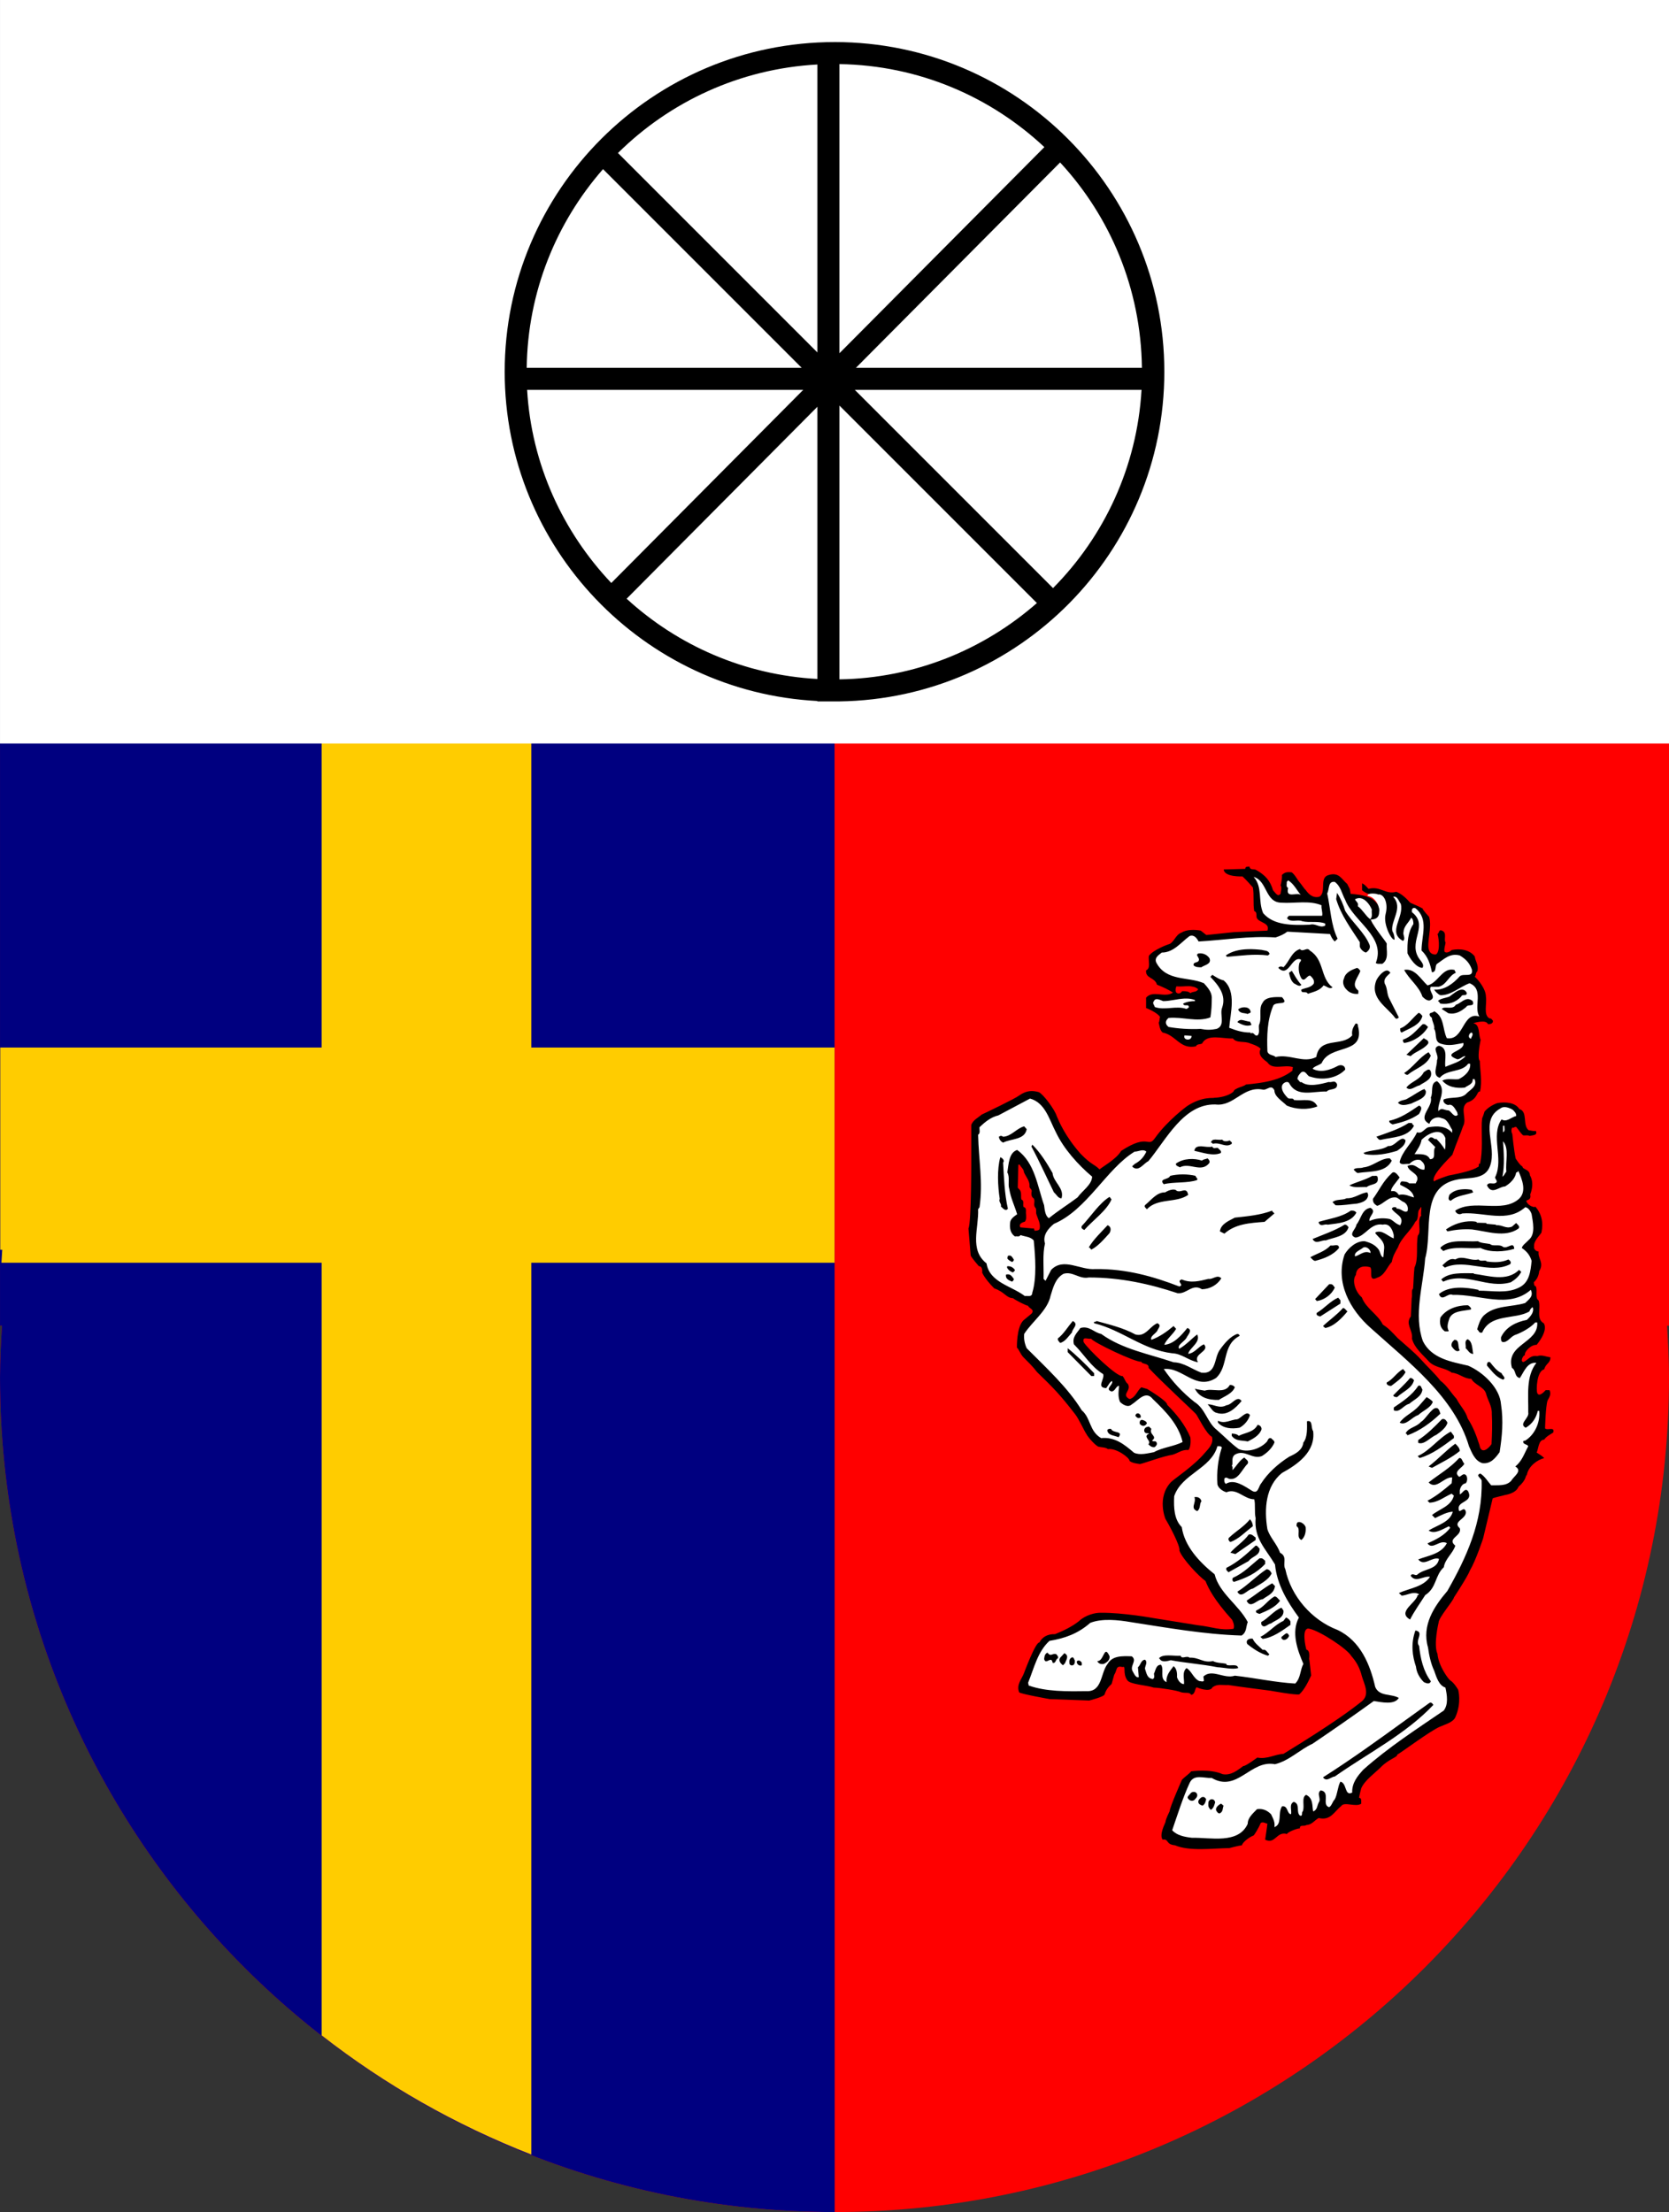<?xml version="1.0" encoding="UTF-8" standalone="no"?>
<!-- Created with Inkscape (http://www.inkscape.org/) -->

<svg
   xmlns:dc="http://purl.org/dc/elements/1.1/"
   xmlns:cc="http://creativecommons.org/ns#"
   xmlns:rdf="http://www.w3.org/1999/02/22-rdf-syntax-ns#"
   xmlns:svg="http://www.w3.org/2000/svg"
   xmlns="http://www.w3.org/2000/svg"
   version="1.1"
   width="132.594"
   height="175.719"
   id="svg2">
  <rect width="100%" height="100%" fill="#333333" stroke="none"/>
  <defs
     id="defs4" />
  <g
     transform="translate(-444.531,-98.875)"
     id="layer1">
    <g
       transform="translate(-258.685,-265.556)"
       id="g4786">
      <path
         d="m 703.217,364.431 0,105.312 0.156,0 c -0.084,1.367 -0.156,2.737 -0.156,4.125 0,36.613 29.699,66.281 66.312,66.281 36.613,0 66.281,-29.668 66.281,-66.281 0,-1.388 -0.072,-2.758 -0.156,-4.125 l 0.156,0 0,-105.312 -132.594,0 z"
         id="path4713"
         style="fill:#ff0000;fill-opacity:1;fill-rule:nonzero;stroke:none" />
      <path
         d="m 703.217,364.431 0,105.312 0.156,0 c -0.084,1.367 -0.156,2.737 -0.156,4.125 0,36.613 29.699,66.281 66.312,66.281 0,-61.166 -0.016,-108.468 -0.016,-175.719 z"
         id="path4715"
         style="fill:#000080;fill-opacity:1;fill-rule:nonzero;stroke:none" />
      <path
         d="m 728.767,394.114 0,53.531 -25.531,0 0,16.062 0.156,0 c -0.021,0.342 -0.044,0.689 -0.062,1.031 l 25.438,0 0,61.375 c 5.023,3.922 10.624,7.112 16.656,9.469 l 0,-70.844 24.094,0 c -7.4e-4,-5.398 7.6e-4,-11.652 0,-17.094 l -24.094,0 0,-53.531 -16.656,0 z"
         id="path4717"
         style="fill:#ffcc00;fill-opacity:1;fill-rule:nonzero;stroke:none" />
      <rect
         width="132.594"
         height="59.062"
         x="703.217"
         y="364.431"
         id="rect4719"
         style="fill:#ffffff;fill-opacity:1;fill-rule:nonzero;stroke:none" />
      <g
         transform="matrix(0.75,0,0,0.75,400.145,118.927)"
         id="g4721">
        <path
           d="m 536.448,419.122 c 0.059,0.426 0.504,0.217 0.712,0.363 0.92,0.521 1.484,1.108 1.781,2.15 0.356,0.39 0.504,0.7 0.801,0.372 0,-0.214 0.178,-0.619 0,-0.893 0,0 0.178,-0.59 0.148,-1.108 0.297,-0.277 0.534,-0.334 1.039,-0.271 0.356,0.301 0.445,0.53 0.712,0.911 0.356,0.402 0.653,0.902 0.742,0.932 0.326,0.462 0.772,0.92 1.484,0.735 0.772,-0.521 -0.089,-2.063 1.009,-2.308 1.068,-0.31 1.335,0.467 1.929,0.959 0.208,0.491 0.267,0.333 0.356,1.042 0.564,0.062 1.335,0.116 1.899,0.363 0.534,0.152 0.979,0.712 1.276,1.17 0.059,0.646 -0.089,1.018 -0.475,1.48 -0.119,0.03 -0.326,-0.071 -0.415,0.083 0.356,0.244 0.445,0.986 1.039,1.015 0.059,-1.289 1.009,-3.165 -0.594,-4.058 -0.594,0.095 -1.068,-0.059 -1.514,-0.426 l 0,-0.735 c 0.326,0.152 0.445,0.339 0.683,0.587 1.246,-0.339 1.81,0.643 2.938,0.307 0.564,0.214 1.068,0.7 1.484,1.161 0.623,0.28 0.89,0.378 1.335,0.625 -0.148,0 0.653,0.864 0.653,0.864 0.356,1.09 -0.297,2.808 0,3.537 0.148,0.42 0.505,0.476 0.742,0.447 0.534,-0.402 0.208,-2.15 0.148,-2.15 0.208,-0.125 0.119,-0.527 0.475,-0.372 0.594,0.244 0.148,0.896 0.386,1.265 -0.03,0.307 -0.178,0.581 -0.119,0.95 0.178,0.244 0.623,-0.003 0.772,-0.158 0.89,-0.185 1.899,-0.03 2.434,0.679 0.089,0.581 0.415,0.858 0.297,1.533 -0.267,0.301 -0.119,0.432 -0.297,0.616 0.297,0.244 1.187,1.262 1.187,2.126 0.119,0.774 -0.297,1.935 0.386,2.293 0.148,-0.03 0.178,0.03 0.356,0.238 0.03,0.328 -0.326,0.387 -0.534,0.357 -0.208,-0.536 -1.543,-0.089 -1.543,-0.089 0.742,0.149 0.505,1.161 0.772,1.757 -0.119,0.566 -0.356,1.995 -0.089,2.233 0.03,1.012 0.267,2.144 0.03,3.246 -0.356,-0.089 -0.208,0.804 -1.365,1.161 -0.831,0.596 0.03,1.727 -0.445,2.531 -0.178,0.566 -0.683,1.727 -1.128,3.007 -0.475,0.506 -2.344,2.293 -1.929,2.829 0.119,-0.179 1.514,-0.625 1.514,-0.625 1.395,-0.268 2.612,-0.566 3.086,-0.893 0.267,-0.03 0,-0.447 0.267,-0.357 0.297,-1.37 0.148,-2.888 0.178,-4.318 0.089,-0.923 -0.059,-0.059 0.297,-1.221 0.564,-0.655 1.365,-0.893 1.365,-0.893 0.861,-0.149 1.899,-0.059 2.315,0.625 0.95,0.298 0.297,1.727 1.009,2.263 0.267,0 0.445,0.119 0.742,0.059 0.237,0.506 -0.386,0.447 -0.653,0.536 -0.178,-0.119 -0.475,-0.03 -0.683,-0.059 -0.267,-0.208 -0.475,-0.596 -0.742,-0.893 -0.178,-0.059 -0.237,0.149 -0.415,0.059 -0.119,0.179 -0.119,0.476 0,0.685 0,0 0.178,1.787 0.356,2.591 0,0 0.475,0.774 0.712,0.834 0.03,0.387 0.772,0.268 0.801,0.953 0,0.03 0.534,0.715 0.03,2.025 0.089,0.447 -0.089,0.536 -0.415,0.655 0.03,0.298 0.445,0.655 0.89,0.685 l 0.059,-0.059 c 0.653,0.744 0.89,1.667 0.653,2.769 -0.237,0.357 -0.861,0.923 -0.772,1.489 -0.059,0 0,0.476 0.475,0.506 -0.119,0.715 0.623,1.191 0.059,2.084 0,0 -0.03,0.715 -0.564,1.161 0,0.179 0.03,0.417 0.208,0.447 0.208,0.447 -0.119,1.251 0.297,1.489 0.267,0.834 -0.297,1.935 0.534,2.412 0,0 0.594,0.625 -0.742,2.293 -0.623,-0.03 -1.335,0.744 -1.246,1.102 -0.148,-0.059 -0.564,0.685 -0.148,0.715 0.475,-0.208 0.712,-0.744 1.454,-0.625 0.505,-0.179 0.95,0.089 1.395,0.119 0.03,0.625 -0.504,0.655 -0.653,1.28 -0.801,0.179 -0.861,2.174 -0.742,2.501 0.208,0.536 0.89,-0.298 0.89,-0.298 l 0.415,0 c 0.148,0.357 0.089,0.596 -0.208,1.102 -0.208,0.566 -0.267,2.948 -0.267,2.948 0.237,0.268 1.068,-0.238 0.861,0.447 -0.326,0.208 -0.742,0.417 -0.95,0.744 -0.623,0.03 -0.594,0.953 -0.801,1.37 0.326,0.208 0.623,0.387 0.801,0.596 -0.712,0.149 -1.692,0.864 -1.84,1.787 -0.178,0.059 0,0.476 -0.89,1.251 -0.267,0.715 -1.424,0.864 -1.424,0.864 0.059,0 -1.157,0.268 -1.306,0.357 0,0 -0.772,3.216 -1.009,4.228 0,0 -0.772,2.352 -1.395,3.394 -0.208,0.596 -1.692,2.858 -1.692,2.858 -0.059,0.357 -1.632,2.144 -1.632,2.68 0,0 -0.564,2.323 -0.119,3.305 0.119,1.37 1.246,2.769 1.335,2.799 0.445,0.268 0.861,1.012 0.861,1.012 0,0 0.386,1.37 -0.297,2.888 -0.237,0.566 -1.098,0.774 -1.692,1.042 -1.009,0.447 -3.917,2.62 -4.481,2.948 0.089,0.238 -0.89,0.447 -1.751,1.34 -0.623,0.625 -1.662,1.34 -2.048,2.203 0,0 -0.208,0.774 -0.237,1.012 0.326,0.03 0.208,0.417 0.237,0.625 -0.594,0.417 -1.81,-0.268 -2.137,0.268 -0.683,0.506 -1.098,1.578 -2.374,1.251 -0.475,0.268 -0.712,0.715 -1.306,0.744 -0.208,0.179 -0.712,-0.089 -0.683,0.357 -0.267,-0.03 -1.365,0.417 -1.365,0.596 -1.128,-0.328 -1.217,1.131 -2.315,0.596 0,0 0.208,-1.37 0.237,-1.697 -0.237,-0.03 -0.475,-0.238 -0.712,-0.059 -0.208,0.536 -0.712,1.31 -0.742,1.31 -0.534,0.208 -1.187,0.744 -1.246,1.042 -0.326,0.03 -1.335,0.298 -1.335,0.298 -1.87,0.03 -4.214,0.357 -5.757,-0.298 -1.009,-0.089 -0.623,-0.715 -1.306,-0.596 -0.386,-0.536 0.267,-1.727 0.297,-1.846 0.059,-0.417 0.356,-0.953 0.445,-1.161 0.03,-0.476 1.306,-3.335 1.306,-3.335 0.267,-0.298 0.742,-0.596 0.979,-0.893 0,0 1.988,-0.298 3.324,0.298 0.92,0.179 1.662,-0.476 2.196,-0.864 0.208,0.059 1.484,-0.893 1.484,-0.893 1.039,0.208 1.87,-0.357 2.76,-0.387 5.49,-3.365 7.33,-4.794 8.31,-5.568 0.89,-0.744 0.237,-1.846 0,-2.68 -0.326,-1.34 -1.009,-1.965 -1.128,-2.144 -0.445,-0.744 -3.235,-2.591 -4.392,-2.858 -0.742,-0.238 -0.623,1.191 -0.356,2.203 0.445,0.089 0.297,0.953 0.297,0.953 0.03,0.089 0.208,1.787 0.208,1.787 -0.267,0.596 -0.712,1.519 -1.246,1.995 -0.326,0.119 -3.086,-0.387 -3.086,-0.387 0,0 -3.532,-0.447 -4.422,-0.596 -0.742,0.03 -1.157,-0.149 -1.692,0.238 -0.267,0.596 -1.632,0.03 -1.662,0 -0.237,0.089 -0.119,0.715 -0.594,0.804 -0.178,-0.328 -0.534,-0.149 -1.039,-0.268 -0.445,-0.208 -2.226,-0.476 -2.938,-0.506 -0.801,-0.268 -2.493,-0.328 -2.79,-0.774 -0.534,-0.744 -0.089,-1.578 -0.504,-1.399 -0.772,-0.179 -0.534,0.298 -0.89,0.834 l -0.267,0.953 c -0.356,0.328 -0.594,0.625 -0.742,1.102 -0.059,0.268 -1.632,0.655 -1.632,0.655 l -4.184,-0.149 c 0,0 -3.027,-0.536 -3.235,-0.715 -0.326,-0.804 0.267,-1.399 0.504,-2.025 0,0 1.246,-3.365 1.632,-3.246 0.297,-0.596 0.89,-0.923 1.662,-0.893 0.89,-0.357 1.81,-0.804 2.523,-1.37 0.683,-0.655 1.751,-0.923 2.344,-0.893 2.315,-0.03 5.579,0.566 5.579,0.566 l 4.63,0.744 c 1.632,0.179 2.404,0.596 3.828,0.387 0.178,-0.357 -0.148,-0.953 -0.148,-0.953 -1.929,-2.144 -2.493,-3.305 -2.819,-4.109 -0.683,-0.476 -2.463,-2.352 -2.76,-3.216 0.119,-0.506 -1.187,-2.888 -1.484,-3.365 0,0 -0.95,-2.263 0.594,-3.901 0.356,-0.357 2.404,-1.697 3.561,-3.067 0.415,-0.476 0.979,-0.983 0.772,-1.727 -0.594,-0.268 -1.543,-2.263 -1.692,-2.412 -0.356,-0.387 -3.591,-3.365 -5.015,-4.883 0.059,-0.536 -0.712,-0.357 -0.772,-0.655 -0.623,0.089 -5.164,-2.084 -5.312,-2.442 -0.356,0.089 -0.95,-0.298 -0.801,0.357 0.386,0.685 3.561,3.752 4.125,3.603 0.237,0.268 0.297,0.655 0.564,0.834 0.415,0.744 -0.772,1.102 0.178,1.608 0.653,-0.179 0.772,-0.864 1.246,-1.251 l 0.623,0.179 c 0,0 2.196,1.31 2.107,1.667 1.009,1.012 1.899,2.114 2.463,3.454 0,0 0.119,0.983 -0.208,1.34 -0.712,-0.059 -1.068,0.328 -1.692,0.506 -0.92,0.119 -3.057,0.923 -3.443,0.983 -0.356,-0.059 -0.772,-0.089 -1.098,-0.328 0.03,-0.328 -1.424,-1.399 -2.285,-1.251 -0.237,-0.208 -0.712,-0.179 -1.039,-0.268 -0.475,-0.268 -1.187,-1.161 -1.246,-1.34 -0.208,-0.268 -0.772,-1.548 -1.187,-2.084 -1.632,-2.114 -2.315,-2.799 -4.036,-4.466 -0.475,-0.625 -0.95,-1.072 -1.454,-1.578 -0.297,-0.298 -0.534,-0.953 -0.683,-1.012 0,0 -0.059,-2.144 0.683,-2.888 0.267,-0.238 0.594,-0.476 0.89,-0.744 0.326,-0.447 -0.326,-0.536 -0.386,-0.804 -0.178,0 -1.306,-0.566 -1.603,-0.804 -0.742,-0.03 -0.861,-0.655 -1.988,-1.042 -1.039,-1.042 -1.276,-1.667 -1.276,-1.667 0.03,-0.328 -0.03,-0.685 -0.356,-0.685 0,0 -0.801,-0.923 -0.861,-1.131 l -0.237,-2.858 c 0.326,-0.655 0.297,-7.742 0.297,-7.742 l 0,-3.216 c 0.178,-0.536 0.772,-0.804 1.098,-1.102 0.445,-0.208 3.561,-1.697 3.977,-2.025 0.801,-0.566 1.424,-0.536 2.077,-0.357 0.475,0.208 1.692,1.846 1.899,2.531 0.237,0.566 0.89,2.144 2.523,3.99 1.217,1.251 1.395,1.042 2.018,1.667 0.178,-0.208 1.781,-1.072 2.285,-1.965 2.968,-1.935 2.79,-0.238 3.591,-1.37 1.335,-1.876 3.383,-3.365 3.383,-3.365 1.662,-1.102 2.879,-0.804 2.879,-0.893 0.445,0 1.514,-0.149 2.048,-0.655 0.089,-0.387 1.157,-0.536 1.306,-0.744 1.87,-0.179 3.561,-0.417 4.926,-1.459 l 0.059,-0.387 c -0.92,-0.298 -2.137,0.357 -2.701,-0.506 -0.386,-0.298 -1.068,-0.744 -0.712,-1.429 -0.267,-0.328 -1.098,-0.566 -1.098,-0.566 -0.594,-0.298 -1.454,0 -1.84,-0.536 -1.039,0.059 -2.73,-0.536 -3.264,0.536 -0.208,0.119 -0.564,0.03 -0.653,0.298 -1.692,0.357 -2.107,-1.191 -3.532,-1.459 -0.297,-0.238 -0.356,-0.834 -0.415,-1.042 0.119,-0.179 0.059,-0.417 0.148,-0.596 -0.237,-0.447 -1.425,-0.953 -1.484,-0.953 l 0,-1.102 c 0.712,-0.834 1.988,0.059 2.849,-0.536 -0.445,-0.298 -1.068,-0.596 -1.692,-0.834 -0.237,-0.819 -1.246,-0.634 -1.157,-1.525 0.534,-0.214 0.208,-1.045 0.297,-1.536 0.475,-0.646 1.988,-1.191 1.988,-1.191 0.683,-0.122 0.772,-1.018 1.454,-1.265 0.534,-0.339 1.395,-0.339 2.048,-0.214 l 0.594,0.465 2.938,-0.307 3.532,-0.158 c 0.297,-0.798 -0.772,-0.825 -1.068,-1.257 -0.208,-0.214 0.059,-0.709 -0.326,-0.801 -0.148,-0.798 0,-1.724 -0.148,-2.519 0,0 -0.712,-0.825 -1.098,-1.164 0,0 -1.929,0.092 -1.988,-0.735 l 2.285,-0.066 c 0,-0.277 0.208,-0.211 0.445,-0.241 z m -6.41,12.664 c -0.415,0 -0.831,0.059 -1.246,0.03 -0.089,-0.03 -0.119,0.03 -0.119,0.089 -0.059,0.179 -0.089,0.417 0.03,0.566 0.059,0.059 0.148,0.089 0.237,0.089 0.119,0 0.237,-0.059 0.297,-0.149 0.059,-0.119 0.148,-0.089 0.237,-0.089 0.267,0 0.534,0.03 0.712,0.208 0.148,-0.119 0.326,-0.119 0.534,-0.179 0.119,-0.03 0.237,-0.119 0.297,-0.238 -0.178,-0.149 -0.356,-0.238 -0.564,-0.268 -0.148,-0.03 -0.267,-0.059 -0.415,-0.059 z m -18.073,18.908 -0.059,2.323 c -0.059,0.179 0.208,0.268 0.267,0.447 0.148,0.298 0.03,0.625 0.119,0.923 0.356,0.149 0.089,0.536 0.237,0.804 0.297,0.03 0.237,0.387 0.237,0.625 0.03,0.298 0.089,0.685 -0.119,0.923 -0.267,0.059 -0.683,0.238 -0.475,0.596 l 1.306,0.119 c 0.208,-0.059 0.148,0.119 0.208,0.238 0.178,0 0.505,-0.03 0.534,-0.208 0.119,-0.536 -0.178,-1.012 -0.326,-1.489 -0.119,-0.268 0.059,-0.596 -0.178,-0.804 -0.178,-0.298 0.059,-0.625 -0.119,-0.923 -0.237,-0.119 -0.267,-0.417 -0.237,-0.655 0.119,-0.328 -0.267,-0.387 -0.208,-0.655 0.03,-0.536 -0.386,-0.983 -0.594,-1.459 0,-0.328 -0.326,-0.536 -0.445,-0.804 z m 42.675,4.496 c -0.03,0 -0.089,0.059 -0.148,0.208 -0.326,0.208 -0.03,1.042 -0.475,1.34 -0.505,1.012 -1.454,1.638 -1.84,2.71 -0.297,0.536 -0.534,0.893 -0.653,1.548 -0.475,0.476 -0.742,1.429 -1.543,1.667 -1.009,0.506 -0.445,-0.804 -0.742,-1.102 -0.801,-0.238 -1.484,0.03 -1.514,0.804 -0.475,0.596 -0.03,1.846 0.623,2.382 0.445,1.191 1.692,1.787 2.226,2.888 0.623,0.387 1.009,0.834 1.573,1.429 0.831,0.744 1.721,1.459 2.463,2.263 0.653,0.744 1.514,1.519 2.048,2.233 0.772,0.596 1.068,1.221 1.721,1.935 0.415,0.804 0.95,1.251 1.187,2.084 0.594,0.923 0.92,1.816 1.246,2.829 0.178,1.012 0.95,0.387 1.276,-0.119 0.059,-1.072 0.089,-2.144 0.03,-3.216 0.03,-0.834 -0.445,-1.429 -0.623,-2.174 -0.237,-0.685 -1.217,-0.893 -1.543,-1.519 -0.772,0 -1.306,-0.596 -2.077,-0.655 -0.712,-0.536 -1.662,-0.476 -2.374,-1.131 -0.683,-0.774 -1.573,-1.459 -1.84,-2.471 0.119,-0.923 -0.742,-1.548 -0.119,-2.352 l 0.089,-1.935 c 0.089,-0.328 -0.059,-0.864 0.148,-1.012 0.059,-0.744 0.059,-1.489 0.148,-2.233 0.445,-0.893 0.148,-2.293 0.356,-3.394 0.415,-0.387 -0.089,-1.459 0.297,-2.055 0.03,0 0.089,0 0.059,-0.059 -0.059,-0.238 0.059,-0.864 0,-0.893 z"
           id="path4723"
           style="fill:#000000" />
        <path
           d="m 536.886,420.214 c 0.982,1.074 0.446,2.549 1.011,3.841 1.13,1.318 3.094,1.288 4.938,1.226 0.654,-0.184 1.041,0.402 1.636,0.092 l 0,-0.214 c -0.744,-0.306 -1.666,-0.065 -2.439,-0.25 -0.476,-0.214 -1.16,0.161 -1.577,-0.271 -0.03,-0.152 0.089,-0.211 0.178,-0.306 l 3.51,0 c 0.089,-0.336 -0.119,-0.768 -0.059,-1.107 -1.279,-0.55 -2.856,-0.184 -4.254,-0.277 -1.755,-0.03 -1.458,-2.306 -2.945,-2.734 z m 3.659,0.372 -0.149,0.158 c 0.03,0.214 -0.119,0.518 0.149,0.643 -0.297,1.166 0.892,0.428 1.339,0.735 -0.387,-0.431 -0.744,-1.196 -1.339,-1.535 z m 4.79,0.149 c -0.565,0.039 -0.416,0.773 -0.654,1.238 0.357,1.592 0.387,3.344 1.101,4.787 l -0.297,0.297 c -0.268,-0.244 -0.387,-0.512 -0.506,-0.791 l -4.522,-0.25 c -0.357,0.277 -0.773,0.461 -1.249,0.613 -2.856,-0.181 -5.414,0.277 -8.151,0.428 -0.178,-0.336 -0.476,-0.762 -0.952,-0.577 -0.922,0.675 -1.696,1.749 -2.945,1.749 -0.297,0.244 -0.803,0.518 -0.595,1.041 1.071,2.056 3.391,1.473 5.057,2.21 0.357,0.405 0.803,0.881 0.833,1.476 0,0.744 -0.03,1.428 -0.149,2.142 -1.428,0.535 -2.915,-0.089 -4.433,0.059 -0.327,0.268 -0.416,0.625 0,0.952 1.011,0.178 2.231,0.268 3.391,0.208 0.625,0.119 1.101,0.119 1.696,0 0.982,-0.357 0.297,-1.547 0.595,-2.261 0.446,-1.309 -0.357,-2.32 -1.249,-3.255 l 0.208,-0.214 c 0.387,0.244 0.744,0.494 1.19,0.586 1.398,1.157 0.714,3.507 0.595,5.025 0.714,0.268 1.368,0.506 2.261,0.506 l 0,0.089 c 0.446,-0.178 0.357,0.327 0.744,0.208 0.268,-0.268 0.089,-0.744 0.149,-1.101 0.357,-0.714 -0.089,-1.725 0.387,-2.35 0.297,-0.654 1.368,-0.625 2.053,-0.595 0.892,0.982 -0.773,0.357 -0.952,0.952 -0.625,1.547 -0.654,3.094 -0.595,4.79 0.119,0.446 0.654,0.357 0.863,0.595 1.517,-0.357 2.945,0.714 4.314,0 0.357,-2.201 2.707,-1.041 3.808,-2.291 -0.089,-0.535 0.119,-0.892 0.357,-1.249 0.327,-0.059 0.208,0.297 0.297,0.446 0.595,2.886 -3.005,1.696 -3.897,3.748 -0.297,0.238 -0.803,0.327 -0.952,0.595 0.833,0.446 1.815,0.149 2.648,-0.297 0.327,-0.178 0.803,-0.089 0.803,0.387 -0.922,0.952 -2.439,1.16 -3.689,0.744 -0.357,0 -0.446,-0.714 -0.952,-0.476 -0.208,0.208 -0.416,0.446 -0.416,0.744 0.149,0.089 0.268,0.416 0.416,0.297 0.714,0.565 2.023,0.238 2.886,0 0.357,0.089 0.654,-0.268 0.892,0.238 0.059,0.684 -0.803,0.416 -1.101,0.773 -1.428,-0.059 -3.124,0.654 -3.957,-0.863 -0.119,-0.268 -0.535,-0.149 -0.714,0.119 -0.238,0.416 0.119,0.982 0.506,1.368 0.178,0.268 0.625,-0.03 0.684,0.268 0.952,0.149 2.023,-0.327 2.499,0.684 -1.011,0.387 -2.291,0.327 -3.243,-0.089 -0.476,-0.476 -1.309,-0.952 -1.309,-1.606 -0.327,-0.714 -0.803,0.03 -1.249,-0.089 -2.082,-0.387 -3.034,1.815 -4.998,1.577 -3.391,-0.089 -5.236,3.778 -7.11,6.009 -0.506,0.238 -0.982,1.101 -1.606,0.654 -0.238,-0.149 0.089,-0.238 0.149,-0.357 0.565,-0.297 0.952,-0.684 1.249,-1.309 -0.357,-0.327 -0.833,0 -1.249,0 -3.005,1.844 -5.028,6.158 -8.538,7.645 -0.625,0.506 -1.22,1.22 -0.952,2.082 -0.268,1.13 -0.119,2.469 -0.149,3.748 l 0.208,0.208 0.595,-1.16 c 1.309,-1.368 3.094,0.059 4.7,-0.089 3.243,-0.03 6.098,0.773 8.865,1.844 0.625,-0.149 -0.387,-0.535 0.268,-0.744 0.952,0.416 1.874,0.178 2.826,-0.059 0.476,0.089 0.922,-0.506 1.368,-0.059 -0.446,0.714 -1.19,1.13 -2.053,1.16 -1.011,-0.654 -1.606,0.535 -2.588,0.416 -2.945,-0.982 -6.039,-1.666 -9.401,-1.666 -1.011,0.208 -1.696,-0.684 -2.677,-0.387 -0.863,0.476 -1.101,1.458 -1.368,2.32 -0.327,1.577 -1.934,2.707 -2.796,4.046 -0.059,0.535 0.059,1.071 0.268,1.517 2.112,2.112 4.373,4.195 5.831,6.574 0.982,0.833 0.773,2.201 2.053,2.945 1.458,-0.149 2.469,0.684 3.481,1.547 0.625,0.297 1.458,0.059 2.112,-0.059 0.892,-0.506 2.082,-0.595 3.034,-1.071 -0.416,-1.844 -1.785,-3.243 -3.153,-4.552 -0.773,-0.982 -1.577,0.178 -2.231,0.565 -0.416,0.387 -0.982,0 -1.249,-0.268 -0.238,-0.595 -0.149,-1.101 -0.089,-1.696 -0.357,0 -0.387,0.565 -0.803,0.595 -0.773,-0.268 0.208,-0.684 0.059,-1.101 -0.208,0.03 -0.416,0.476 -0.625,0.744 -1.101,-0.059 -0.119,-0.952 -0.327,-1.487 -1.279,-0.773 -1.993,-2.053 -3.094,-3.153 -0.208,-0.773 0.327,-1.19 0.684,-1.725 0.952,-0.268 1.428,0.476 2.201,0.625 2.261,1.636 5.057,2.112 7.675,3.005 1.101,0.03 1.963,0.744 2.945,1.101 1.636,0.178 1.309,-1.547 1.963,-2.439 0.446,-0.625 1.101,-1.428 1.844,-1.666 0.119,0 0.238,0.089 0.238,0.208 -1.904,0.982 -1.13,3.213 -2.499,4.462 -2.172,1.368 -3.54,-1.19 -5.533,-0.952 0.892,1.309 1.963,2.469 3.243,3.481 1.16,0.714 1.368,2.172 2.35,2.945 0.892,0.773 1.487,1.428 2.35,2.053 0.892,0.387 2.201,0.03 2.945,-0.744 0.149,-0.149 0.149,-0.476 0.476,-0.416 0.119,0.149 0.387,0.268 0.357,0.476 -0.268,0.625 -0.833,1.13 -1.339,1.428 -1.041,0.387 -1.815,-0.773 -2.856,-0.149 -0.446,0.357 -0.119,0.892 -0.327,1.19 0.149,0.089 0.059,0.268 0.089,0.446 0.387,-0.416 0.773,-1.071 1.249,-1.339 0.149,0.208 0.506,0.327 0.357,0.654 -0.625,0.595 -0.982,1.785 -1.963,1.606 -0.149,-0.059 -0.357,-0.238 -0.506,-0.03 -0.03,0.208 -0.03,0.416 0.149,0.565 0.892,-0.565 1.963,0.238 2.796,0.744 0.654,0.357 0.654,-0.476 0.952,-0.803 0.684,-1.071 1.785,-2.082 2.975,-2.826 0.654,-0.297 1.398,-0.684 1.487,-1.487 0.476,-0.595 0.387,-1.636 0.387,-2.261 0.654,-0.178 0.387,0.714 0.654,1.041 0.268,2.201 -1.666,3.54 -3.302,4.433 -1.725,1.398 -1.904,3.778 -1.547,5.95 0.268,0.892 1.041,1.606 1.339,2.499 0.833,0.416 0.238,1.16 0.565,1.755 0.595,2.856 2.796,5.385 5.533,6.426 2.439,1.16 3.451,3.689 3.986,6.039 0.446,1.041 1.696,0.684 2.499,1.16 -0.476,0.773 -1.844,0.446 -2.648,0.327 -2.142,1.547 -4.373,3.094 -6.485,4.522 -1.368,0.625 -2.439,1.785 -3.986,2.172 -2.588,-0.506 -3.986,3.034 -6.693,1.458 -0.863,0.03 -1.904,-0.446 -2.35,0.535 -0.714,1.547 -1.279,3.362 -1.844,4.998 0.506,0.565 1.339,0.714 2.112,0.803 1.874,-0.059 4.909,0.714 5.89,-1.487 0,-0.654 0.565,-1.101 0.982,-1.547 0.595,-0.089 1.071,0.119 1.487,0.535 0.208,0.446 0.446,0.833 0.357,1.368 0.863,-0.327 0.327,-1.458 0.803,-2.201 0.654,-0.119 0.506,0.803 0.952,0.833 0.119,-0.357 -0.238,-1.071 0.297,-1.309 0.714,0.208 0.208,1.071 0.654,1.458 0.357,0.089 0.119,-0.327 0.297,-0.446 0.238,-0.535 -0.178,-1.487 0.357,-1.755 0.773,0.357 0.625,1.19 0.744,1.755 0.446,-0.149 0.416,-0.625 0.595,-0.952 0.297,-0.416 -0.268,-0.922 0.208,-1.279 1.071,0.178 0.059,1.547 0.892,1.785 0.297,-0.178 0.327,-0.565 0.595,-0.833 0.297,-0.565 0.297,-1.309 0.595,-1.874 0.714,0.149 0.416,1.577 1.249,1.16 -0.03,-1.041 0.565,-1.755 1.19,-2.439 2.677,-2.38 5.593,-4.254 8.508,-6.247 0.506,-0.654 0.357,-1.636 0.178,-2.439 -0.684,-0.208 -0.952,-1.101 -1.19,-1.785 -0.327,-0.684 -0.535,-1.577 -0.654,-2.469 -0.684,-2.35 0.654,-4.343 2.053,-5.98 1.993,-3.51 3.748,-7.259 3.629,-11.691 -0.059,-0.268 -0.684,-0.535 -0.149,-0.744 0.446,0.238 0.863,0.922 1.16,1.249 0.684,-0.03 1.606,0.119 2.142,-0.506 0.238,-0.446 1.22,-1.011 0.416,-1.487 0.744,-0.625 0.922,-1.339 1.368,-2.142 -0.089,-0.238 -0.565,-0.178 -0.535,-0.506 0.03,-0.089 0.119,-0.089 0.208,-0.089 1.011,-0.625 1.606,-1.904 1.487,-3.153 l -0.149,0 c -0.178,0.744 -0.565,1.368 -1.279,1.785 -0.803,-0.416 0.416,-1.011 0.268,-1.636 0.03,-1.785 -0.268,-3.808 0.863,-5.236 -0.982,-0.119 -1.339,1.011 -1.755,1.606 -0.595,-0.119 -0.387,-0.833 -0.833,-1.071 -0.714,-2.529 2.856,-2.618 2.677,-4.819 l -0.208,0 c -0.476,0.535 -1.398,1.071 -2.172,1.339 -0.476,0.208 -0.744,0.773 -1.249,0.744 -0.238,-0.03 -0.208,-0.327 -0.208,-0.506 0.506,-1.101 1.636,-1.636 2.737,-1.844 0.387,-0.357 0.803,-0.833 0.625,-1.339 -0.178,0.059 -0.297,0.268 -0.357,0.446 -1.517,0.892 -4.105,0.178 -4.998,2.231 -0.357,0.119 -0.357,-0.238 -0.535,-0.327 0.149,-0.506 0.297,-1.041 0.684,-1.458 1.19,-1.13 2.945,-0.892 4.403,-1.339 0.387,-0.387 0.922,-0.714 0.595,-1.398 -2.35,2.053 -5.444,0.446 -8.27,0.535 -0.535,-0.268 -1.13,0.803 -1.458,-0.089 1.101,-0.922 2.915,-0.714 4.195,-0.446 l 0,0.089 c 1.487,0 2.975,0.327 4.284,-0.327 1.13,-0.535 1.22,-1.755 1.339,-2.826 -0.178,-0.595 -0.506,-1.011 -1.041,-1.368 0.059,-0.297 0.476,-0.565 0.744,-0.863 0.744,-0.625 0.416,-1.934 0.297,-2.707 -0.089,-0.327 -0.387,-0.744 -0.684,-0.744 -1.904,1.696 -4.373,0.476 -6.664,0.654 -0.357,0.208 -0.684,-0.03 -0.744,-0.297 1.963,-1.279 4.968,0.327 6.753,-1.249 0.863,-0.803 0.297,-2.112 -0.059,-2.945 -0.059,0.03 -0.149,0.178 -0.238,0.149 -0.089,0.625 -0.625,1.16 -1.19,1.487 -0.625,0 -1.398,0.952 -1.904,-0.119 0.149,-0.357 0.535,-0.149 0.803,-0.208 0.565,-0.178 -0.089,-0.506 0.089,-0.714 0.892,-1.934 -0.535,-4.343 0.654,-6.069 0.506,0.357 1.041,-0.238 1.547,-0.357 0.03,-0.268 -0.178,-0.476 -0.357,-0.654 -0.357,-0.208 -0.922,-0.446 -1.309,-0.149 -2.291,1.279 -0.327,3.986 -1.101,6.098 -0.535,1.487 -2.201,1.19 -3.421,1.428 -4.076,0.744 -2.618,5.444 -3.451,8.359 -0.208,2.886 -1.249,5.98 -0.238,8.776 0.922,1.844 3.005,2.172 4.79,2.588 1.577,0.684 3.362,2.35 3.481,4.105 0.268,1.725 0.119,3.362 -0.149,5.057 -0.446,0.625 -0.952,1.279 -1.844,1.16 -0.803,-0.268 -1.101,-1.13 -1.398,-1.785 -1.547,-5.236 -6.426,-8.925 -10.412,-12.524 -2.201,-1.934 -3.778,-4.849 -2.767,-7.794 0.416,-0.714 1.279,-1.458 2.142,-1.398 0.565,0.149 1.071,0.357 1.458,0.863 0.208,0.297 0.208,0.803 0.506,0.833 l 0.089,-0.982 c 0.03,-0.744 -0.535,-1.041 -0.952,-1.577 l 0.059,-0.089 c 0.714,-0.268 1.22,0.387 1.904,0.654 l 0,-0.357 c -0.119,-0.565 -0.446,-1.279 -1.16,-1.101 -1.279,-0.238 -1.844,1.249 -2.886,1.368 -0.863,-0.297 0.089,-0.922 0.089,-1.368 0.506,-0.595 0.565,-1.636 1.487,-1.785 0.744,0.416 -0.238,0.892 -0.089,1.398 0.625,-0.297 1.428,-0.357 2.142,-0.208 0.387,0.149 0.625,0.535 1.101,0.654 0.535,-0.952 -0.595,-1.16 -0.892,-1.755 0.089,-0.149 0.208,-0.178 0.357,-0.149 0.089,-0.03 0.178,0.059 0.149,0.149 0.535,-0.03 0.744,0.476 1.16,0.268 0.119,-0.387 -0.03,-0.744 -0.357,-0.952 -0.297,-0.089 -0.595,-0.446 -0.863,-0.506 -0.833,-0.089 -1.279,0.684 -1.993,0.892 -0.297,-0.178 -0.476,-0.357 -0.446,-0.744 0.625,-0.833 1.071,-1.874 1.934,-2.648 0.327,-0.446 0.684,0.119 0.892,0.387 -0.268,0.416 -0.982,1.13 -0.892,1.458 0.327,-0.059 0.535,0 0.803,0.387 0.684,-0.149 1.16,0.178 1.606,0.268 -0.119,-0.744 -0.952,-1.071 -1.458,-1.339 -0.03,-0.149 0.03,-0.268 0.149,-0.357 0.268,0 0.654,0.03 0.803,0.208 l 0.714,0 0,-0.059 c 0.625,-0.952 -0.744,-1.071 -0.892,-1.785 0.863,-0.387 1.101,0.476 1.785,0.387 0.119,-0.535 -0.119,-0.744 -0.416,-1.011 -0.535,-0.119 -0.863,0.119 -1.19,0.416 -0.357,-0.059 -0.892,0.178 -1.011,-0.208 0.268,-1.16 1.309,-1.993 1.844,-3.153 0.565,0.208 0.773,-0.416 1.22,-0.535 0.952,-0.149 1.844,-0.149 2.499,0.595 l 0,-0.327 c -0.297,-0.416 -0.476,-1.13 -1.101,-1.22 -0.506,-0.238 -1.16,0.03 -1.309,0.595 -1.368,-0.684 0.416,-1.755 0.149,-2.796 0.297,-0.535 -0.119,-1.517 0.654,-1.725 1.16,0.892 0,2.231 0.149,3.183 0.327,-0.446 0.625,-0.089 1.041,-0.089 0.297,0.03 0.625,0.863 1.011,0.476 l -0.059,-0.268 c -0.208,-0.327 -0.476,-0.952 -0.952,-0.773 -0.238,-0.03 -0.625,-0.297 -0.476,-0.595 0.744,-0.297 1.725,-0.03 2.32,-0.535 0.416,-0.476 1.279,-0.803 0.952,-1.606 l -0.208,0 c 0.059,0.535 -0.535,0.654 -0.833,0.892 -0.922,0.089 -1.815,-0.059 -2.38,-0.744 0.506,-0.268 1.13,-0.089 1.725,-0.149 0.625,-0.297 1.309,-0.892 1.22,-1.636 l -0.208,0 c -0.684,0.952 -2.261,0.565 -3.005,1.487 -0.833,-0.238 -0.268,-1.22 -0.297,-1.844 0.297,-0.595 -0.625,-1.309 0.208,-1.547 1.071,0.238 0.535,1.547 0.684,2.231 0.803,-0.357 1.517,-0.476 2.142,-1.13 -0.297,-0.059 -0.565,0.357 -0.892,0.327 -1.785,-0.684 0.863,-0.803 0.654,-1.725 -0.833,0.149 -1.517,0.357 -2.35,0.089 -0.803,-0.208 -0.416,-1.13 -0.744,-1.577 0.089,-0.327 -0.238,-0.833 -0.238,-1.16 l -0.208,-0.208 c -0.178,-0.446 0.297,-0.268 0.446,-0.506 1.101,0.595 0.863,1.874 1.339,2.856 1.844,0.297 1.636,-2.886 3.451,-2.291 -0.654,-1.041 0.535,-2.886 -1.041,-3.528 -1.041,0.375 -1.963,1.297 -3.094,1.267 -0.238,-0.089 -0.565,-0.416 -0.654,-0.595 1.071,0.089 2.023,-0.637 2.707,-1.404 0.387,-0.369 1.487,0.208 1.279,-0.744 -0.268,-0.708 -0.625,-1.071 -1.279,-1.47 -1.041,-0.277 -1.666,0.399 -2.41,0.892 -0.268,0.244 0,0.86 -0.535,0.892 -0.178,-0.86 -0.416,-1.663 -1.101,-2.306 0,-1.598 0.803,-3.317 -0.654,-4.483 -0.327,-0.119 -0.416,0.184 -0.357,0.428 1.755,1.38 -0.268,2.918 0.595,4.641 0.178,0.425 0.803,0.857 0.506,1.255 -0.684,-0.033 -1.309,-0.982 -1.577,-1.535 -0.03,-1.133 0.03,-2.246 0.625,-3.106 0,-0.247 -0.03,-0.544 -0.238,-0.669 -0.238,0.494 -0.773,0.887 -0.803,1.47 -0.119,0.369 0.268,0.708 -0.059,0.985 -1.696,-0.922 0.149,-2.49 -0.238,-3.933 -0.238,-0.306 -0.357,-0.857 -0.803,-0.735 1.101,1.166 -0.297,2.552 -0.089,3.626 0.178,0.306 0.208,0.515 0.238,0.884 -0.238,0.247 -1.249,-1.574 -0.952,-2.686 0.327,-1.264 -0.238,-2.19 -0.803,-2.073 -0.149,-0.122 -1.19,-0.199 -1.101,0.149 0.922,0.116 1.339,1.368 1.22,1.693 0,0.958 -0.922,0.744 -0.892,0.845 0.387,0.845 1.636,2.32 1.696,2.511 -0.059,0.765 0.268,1.654 -0.476,2.148 -0.238,-0.033 -0.506,0.059 -0.684,-0.095 1.101,-2.79 -2.35,-4.361 -3.243,-6.693 -0.357,-0.643 -0.446,-1.404 -1.101,-1.895 -0.059,-0.003 -0.089,-0.012 -0.149,-0.009 z m 0.387,1.172 c 0.387,0.58 0.654,1.229 0.863,1.904 0.773,1.258 2.082,2.329 2.588,3.617 0.119,0.369 -0.149,0.649 -0.387,0.8 -0.268,-0.059 -0.595,-0.366 -0.654,-0.643 l 0,-0.464 c -0.982,-1.505 -1.993,-2.859 -2.499,-4.546 z m 2.35,0.556 c -0.149,0.003 -0.297,0.042 -0.446,0.122 0.089,0.244 0.416,0.366 0.297,0.735 0.506,0.366 0.863,1.068 1.309,1.374 0.297,-0.247 0.119,-0.675 0.178,-1.014 -0.238,-0.571 -0.744,-1.223 -1.339,-1.217 z m -6.277,5.393 c 0.297,0.399 0.744,-0.274 1.041,0.158 1.577,0.982 1.071,2.88 2.41,3.9 -0.327,0.238 -0.625,-0.119 -0.952,-0.208 -0.387,0.565 -1.071,0.684 -1.666,0.892 -0.149,-0.357 -0.744,0.059 -0.684,-0.446 0.446,-0.208 0.982,-0.178 1.309,-0.625 0.119,-0.36 -0.119,-0.601 -0.357,-0.845 -0.357,-0.092 -0.595,0.738 -0.952,0.277 -0.268,-0.458 -0.357,-1.074 -0.208,-1.627 0.059,-0.122 0.208,-0.187 0.149,-0.369 -0.982,-0.402 -1.279,1.996 -2.38,0.892 0.119,-0.217 0.416,-0.158 0.535,-0.065 0.654,-0.616 0.833,-1.627 1.755,-1.934 z m -5.533,0.018 c 0.506,-0.018 1.011,0.018 1.487,0.074 0.297,0.092 0.714,0.03 0.833,0.428 l -0.178,0.158 c -1.517,-0.184 -2.826,0.027 -4.343,0.149 l -0.119,-0.149 c 0.654,-0.461 1.487,-0.634 2.32,-0.66 z m -5.028,0.437 c 0.416,0.006 0.773,0.208 0.982,0.53 0.238,0.643 -0.565,0.702 -0.863,0.949 -0.297,0 -0.625,0 -0.833,-0.214 -0.03,-0.369 0.387,-0.241 0.535,-0.455 0.208,-0.369 -0.446,-0.616 0,-0.8 0.059,-0.009 0.119,-0.012 0.178,-0.009 z m 16.6,1.544 c 0.208,0.059 0.208,0.152 0.357,0.306 -0.178,0.643 -1.041,1.425 -0.268,2.05 0.119,0.059 0.03,0.268 0.059,0.387 -0.387,0.059 -0.922,-0.059 -1.249,-0.446 -0.327,-0.297 -0.476,-0.794 -0.268,-1.193 0.149,-0.643 0.863,-0.922 1.368,-1.104 z m 10.085,0.176 c 0.059,0.003 0.149,0.018 0.238,0.036 l 0.149,0.306 c -0.773,0.306 -0.982,1.303 -1.844,1.482 l -0.803,0 c -0.327,0.476 0.744,1.13 -0.149,1.458 -0.297,0 -0.535,-0.208 -0.744,-0.416 -0.357,-1.101 -1.368,-1.785 -1.934,-2.829 1.13,-0.214 1.755,0.985 2.469,1.639 1.041,-0.214 1.517,-1.74 2.618,-1.675 z m -6.902,0.101 c 0.119,0 0.238,0.066 0.357,0.241 -0.327,0.339 -0.773,0.613 -0.595,1.154 0.297,0.476 0.208,1.101 0.476,1.577 l 1.011,1.993 c -0.089,0.119 -0.268,0.208 -0.387,0.059 -0.803,-1.13 -2.737,-2.082 -1.993,-3.983 0.178,-0.39 0.714,-1.038 1.13,-1.041 z m -10.085,0.03 c 0.268,0.428 0.565,1.014 1.011,1.484 -0.208,0.268 -0.565,-0.059 -0.803,-0.167 -0.327,-0.303 -0.416,-0.708 -0.506,-1.107 z m 18.028,1.99 c 0.178,0 0.387,0.089 0.506,0.357 0,0.416 -0.476,0.059 -0.595,0.387 -0.565,0.595 -1.309,0.863 -2.201,0.744 -0.089,-0.089 -0.149,-0.268 -0.268,-0.268 0.208,-0.268 0.833,-0.327 1.22,-0.476 0.387,-0.268 0.892,-0.744 1.339,-0.744 z m -29.422,0.952 c -0.714,0.03 -1.487,0.268 -2.231,0.268 -0.268,-0.089 -0.803,-0.416 -0.982,0 -0.208,0.238 0.059,0.416 0.089,0.625 1.071,0.387 2.291,-0.178 3.362,0.208 l 0.238,-0.149 c 0.059,-0.476 -0.506,-0.03 -0.595,-0.416 0.357,-0.208 0.892,-0.268 1.249,-0.268 l 0,-0.119 c -0.268,-0.089 -0.535,-0.149 -0.803,-0.149 z m 29.957,0.059 c 0.178,-0.03 0.387,0.03 0.595,0.208 0.268,0.684 -0.535,0.268 -0.684,0.625 -0.506,0.416 -1.101,0.833 -1.904,0.654 l -0.684,-0.446 c 0.268,-0.357 1.16,0.149 1.487,-0.446 0.387,-0.089 0.773,-0.535 1.19,-0.595 z m -23.591,0.863 c 0.268,0 0.565,0.089 0.654,0.416 0.089,0.238 -0.208,0.178 -0.297,0.297 -0.327,-0.149 -0.803,0 -1.011,-0.476 0.089,-0.119 0.357,-0.238 0.654,-0.238 z m 18.474,0.595 c 0.178,0.03 0.268,0.208 0.387,0.327 -0.238,0.982 -1.398,1.309 -2.201,1.755 -0.178,-0.089 -0.149,-0.297 -0.149,-0.446 0.744,-0.238 1.279,-1.071 1.904,-1.606 0.03,-0.03 0.03,-0.03 0.059,-0.03 z m -18.771,0.744 c 0.268,0.03 0.625,0.178 0.892,0.178 l 0.149,0.297 0,0.059 c -0.535,0.208 -1.041,-0.059 -1.487,-0.297 0.119,-0.178 0.268,-0.238 0.446,-0.238 z m 19.247,0.446 c 0.238,-0.03 0.357,0.178 0.506,0.297 -0.506,0.892 -1.577,1.577 -2.529,1.696 -0.119,-0.089 -0.149,-0.208 -0.119,-0.357 0.803,-0.238 1.428,-0.982 2.053,-1.606 0.03,0 0.059,-0.03 0.089,-0.03 z m 5.147,0.892 c -0.268,0 -0.506,0.535 -0.089,0.654 0.03,-0.208 0.297,-0.416 0.089,-0.654 z m -30.433,0.297 c -0.208,0.535 0.773,0.625 0.744,0.059 z m 25.346,0.297 c 0.089,0.119 0.625,0.208 0.446,0.595 -0.535,0.654 -1.279,0.773 -1.844,1.309 l -0.446,-0.149 z m 0.506,1.487 0.238,0.357 c -0.416,1.041 -1.636,1.368 -2.35,1.963 -0.178,0.178 -0.357,0 -0.476,-0.119 0.922,-0.565 1.606,-1.666 2.588,-2.201 z m -0.03,1.844 c 0.089,-0.03 0.208,0.03 0.268,0.208 0.238,0.833 -0.744,1.13 -1.19,1.458 -0.476,0.089 -0.982,0.654 -1.398,0.238 0.446,-0.625 1.428,-0.803 1.844,-1.636 0.089,-0.03 0.297,-0.238 0.476,-0.268 z m -0.416,2.053 0.149,0.208 c 0.119,0.744 -0.982,1.041 -1.547,1.339 -0.416,0.089 -1.011,0.327 -1.398,-0.089 0.297,-0.327 0.714,-0.238 1.011,-0.446 0.625,-0.327 1.19,-0.773 1.785,-1.011 z m -41.767,1.011 -3.362,1.785 c -0.773,0.178 -1.398,0.684 -1.993,1.249 -0.03,0.268 0.119,0.625 -0.149,0.803 0.059,2.648 0.535,5.028 0.149,7.675 l -0.149,0.208 c 0.089,1.993 -0.952,4.284 0.892,5.742 0.327,2.023 2.648,2.38 4.046,3.451 0.357,-0.03 0.773,0.149 0.803,-0.357 0.476,-1.547 0.327,-3.778 0.149,-5.533 -0.387,-0.416 -0.922,-0.387 -1.398,-0.565 -0.119,0.238 -0.387,0.089 -0.595,0.149 -0.506,-0.357 -0.565,-0.922 -0.506,-1.458 0.03,-0.416 0.446,-0.684 0.744,-0.892 -0.268,-0.892 -0.684,-1.725 -0.833,-2.677 -0.178,-0.535 0.089,-1.249 -0.208,-1.755 0.149,-0.863 0.149,-2.082 1.041,-2.38 1.874,1.339 2.142,3.808 2.856,5.861 0.059,0.476 0.119,1.13 0.506,1.368 0.982,-0.803 1.963,-1.398 3.034,-2.201 0.535,-0.744 1.517,-1.339 1.547,-2.201 -1.487,-1.249 -3.005,-2.945 -3.838,-4.7 -0.714,-1.368 -1.13,-3.124 -2.737,-3.57 z m 41.202,0.744 c 0.446,0.178 0.149,0.595 0,0.892 -0.833,0.595 -1.815,0.892 -2.796,1.101 -0.149,-0.059 -0.416,-0.208 -0.357,-0.387 1.16,-0.238 2.142,-0.922 3.153,-1.606 z m -1.101,1.844 0.357,0 c 0,0.149 0.149,0.208 0.208,0.297 -0.654,1.249 -2.261,1.19 -3.51,1.487 -0.238,0.059 -0.327,-0.208 -0.476,-0.327 1.16,-0.416 2.35,-0.773 3.421,-1.458 z m 9.996,0.297 0,0.684 c 0.268,-0.089 0.119,-0.476 0.149,-0.684 z m -50.722,0.059 0.268,0.297 c -0.208,1.16 -1.636,0.982 -2.499,1.428 -0.238,-0.119 -0.416,-0.327 -0.446,-0.625 0.178,-0.119 0.268,-0.119 0.446,0 0.863,-0.03 1.428,-0.892 2.231,-1.101 z m 43.79,0.595 c -0.595,-0.03 -1.309,0.446 -1.696,0.833 -0.089,0.565 -0.446,1.041 -0.744,1.517 l 0.089,0 c 0.416,0.03 1.249,-0.119 1.547,0.535 0.744,0 0.238,-0.892 0.565,-1.279 l -0.773,-0.773 0.208,-0.238 c 0.357,-0.119 0.387,0.238 0.684,0.149 0.357,0.357 0.684,0.744 0.892,1.13 0.119,-0.387 0.03,-0.803 0.059,-1.22 -0.178,-0.476 -0.476,-0.654 -0.833,-0.654 z m -3.689,0.714 c 0.089,0 0.208,0.059 0.297,0.178 -0.03,0.506 -0.476,0.803 -0.892,1.101 -1.041,0.327 -2.32,0.565 -3.421,0.357 l -0.149,-0.119 c 0.744,-0.357 1.874,-0.238 2.618,-0.744 0.625,0.089 1.071,-0.744 1.547,-0.773 z M 532.84,448.038 c 0.238,0 0.535,0.059 0.714,0 0.178,0.268 0.595,0.178 0.803,0.089 0.059,0.119 0.297,0.178 0.208,0.357 -0.625,0.476 -1.22,-0.208 -1.993,0 -0.059,-0.03 -0.089,-0.149 -0.208,-0.119 0.059,-0.268 0.238,-0.327 0.476,-0.327 z m 30.463,0.178 c 0.089,1.19 0.178,2.558 -0.059,3.748 0.149,-0.059 0.268,-0.357 0.416,-0.535 -0.119,-1.071 0.327,-2.469 -0.357,-3.213 z m -49.859,0.357 c 0.863,0.863 1.547,1.963 2.142,3.005 0.089,0.982 1.279,1.606 0.952,2.677 -0.357,0.03 -0.535,-0.416 -0.803,-0.625 -0.714,-1.458 -1.517,-3.243 -2.38,-4.849 z m 17.909,0.178 c 0.387,0.03 0.833,0.119 1.16,0.03 0.089,0.297 0.416,0.089 0.595,0.149 0.119,0.178 0.416,0.268 0.297,0.535 -0.833,0.357 -1.934,-0.059 -2.796,-0.238 0.059,-0.416 0.357,-0.476 0.744,-0.476 z m -21.3,1.16 c 0.208,0.059 0.506,0.357 0.297,0.565 0.089,1.547 0.149,3.332 0.506,4.879 -0.238,0.357 -0.565,-0.089 -0.744,-0.238 0.119,-0.238 -0.268,-0.476 -0.119,-0.803 -0.208,-1.368 -0.297,-3.094 0.059,-4.403 z m 21.955,0.119 c 0.178,0.149 0.297,0.357 0.149,0.535 -0.863,1.011 -2.053,-0.149 -3.094,0.416 -0.059,-0.089 -0.506,-0.149 -0.387,-0.416 0.833,-0.565 1.934,-0.565 2.737,-0.297 0.149,-0.149 0.387,-0.149 0.595,-0.238 z m 19.099,0 0.208,0 0.208,0.238 c -0.654,1.309 -2.291,1.101 -3.6,1.309 -0.178,-0.03 -0.297,-0.238 -0.446,-0.357 0.268,-0.268 0.684,-0.089 1.041,-0.238 0.952,-0.089 1.696,-0.863 2.588,-0.952 z m -21.717,1.696 c 0.476,0 0.952,0.059 1.339,0.149 0.03,0.178 0.268,0.268 0.178,0.446 -0.982,0.357 -2.499,0.178 -3.54,0.446 -0.565,-0.625 0.506,-0.446 0.684,-0.892 0.387,-0.089 0.863,-0.149 1.339,-0.149 z m 20.437,0.149 c 0.119,0 0.208,0.059 0.208,0.238 0.119,0.773 -0.773,0.595 -1.16,0.952 -0.625,-0.03 -1.398,0.119 -1.844,-0.178 0.744,-0.357 1.666,-0.565 2.439,-1.011 0.089,0.03 0.238,0 0.357,0 z m 9.222,1.428 c 0.297,-0.03 0.625,0 0.952,0.059 l 0.149,0.268 c -0.773,0.297 -1.696,0.297 -2.38,0.892 -0.357,-0.089 -0.208,-0.387 -0.149,-0.625 0.387,-0.416 0.892,-0.565 1.428,-0.595 z m -30.731,0.03 c 0.089,0 0.208,0 0.297,0.03 0.476,0.506 1.16,-0.476 1.339,0.535 -1.279,0.892 -3.213,0.297 -4.373,1.517 -0.149,-0.178 -0.387,-0.297 -0.119,-0.506 0.535,-0.416 1.16,-1.309 2.053,-1.279 0.238,-0.149 0.506,-0.268 0.803,-0.297 z m 20.616,0.297 0.089,0.268 c -0.059,0.625 -0.625,0.803 -1.19,0.922 -0.744,0.059 -1.487,0.208 -2.261,0.178 l -0.327,-0.327 c 0.357,-0.357 1.071,-0.178 1.487,-0.416 0.863,0.03 1.487,-0.565 2.201,-0.625 z m -27.309,0.476 0.208,0.268 c -0.506,1.19 -1.963,2.201 -2.886,3.243 -0.178,-0.119 -0.357,-0.149 -0.268,-0.416 0.982,-1.041 1.844,-2.41 2.945,-3.094 z m 25.733,1.458 c 0.149,0 0.297,0.059 0.416,0.208 -0.565,1.071 -1.904,1.13 -3.034,1.279 -0.387,-0.119 -0.714,0.268 -0.952,-0.178 l 0,-0.119 c 1.16,-0.357 2.38,-0.476 3.391,-1.19 z m -8.508,0 c 0,0.119 0.149,0.178 0.238,0.297 l -1.041,0.892 c -1.547,0.119 -3.094,0.208 -4.254,1.249 l -0.476,-0.238 c 0.089,-0.803 0.982,-1.13 1.577,-1.458 1.368,-0.149 2.707,-0.268 3.957,-0.744 z m 21.181,1.13 c 0.178,0 0.327,0.03 0.476,0.059 l 0,0.089 1.041,0.03 0,0.089 1.011,0.089 0,0.059 c 0.684,-0.059 1.041,0.416 1.696,0.149 l 0.446,-0.387 c 0.089,0.149 0.476,0.357 0.238,0.595 -1.428,1.011 -3.391,0.268 -4.938,0.089 -0.892,-0.059 -1.755,0.03 -2.588,0.208 l -0.149,-0.208 c 0.773,-0.535 1.725,-0.892 2.767,-0.863 z m -13.446,0.357 c 0.178,0 0.268,0.178 0.357,0.268 -0.297,1.011 -1.577,1.071 -2.41,1.398 -0.476,-0.059 -1.071,0.476 -1.398,-0.149 1.071,-0.446 2.32,-0.863 3.391,-1.517 0.03,0 0.03,-0.03 0.059,0 z m -25.167,0.059 c 0.327,0.119 0.416,0.446 0.208,0.833 -0.595,0.654 -1.19,1.368 -1.934,1.755 -0.089,-0.089 -0.149,-0.238 -0.268,-0.238 0.506,-0.863 1.368,-1.666 1.993,-2.35 z m 39.239,1.696 c 0.297,0.208 0.833,0.208 1.279,0.297 0.297,0.297 0.982,-0.03 1.368,0.297 0.476,0.268 1.13,-0.654 1.19,0.208 -1.041,0.327 -2.558,0.416 -3.57,-0.089 -1.309,0.119 -2.796,-0.238 -3.957,0.327 -0.089,-0.178 -0.446,-0.268 -0.208,-0.446 1.011,-0.863 2.558,-0.506 3.897,-0.595 z m -15.053,0.416 c 0.178,0 0.327,0.03 0.327,0.297 -0.595,0.744 -1.577,1.13 -2.529,1.368 -0.208,-0.03 -0.327,-0.208 -0.506,-0.387 0.744,-0.416 1.517,-0.595 2.142,-1.249 0.149,0.03 0.387,0 0.565,-0.03 z m 3.034,0.208 c -0.03,0.03 -0.089,0.03 -0.119,0.03 -0.387,0.327 -1.011,0.476 -0.892,0.952 0.506,-0.119 0.982,-0.684 1.636,-0.357 l 0,-0.149 c -0.089,-0.268 -0.327,-0.476 -0.625,-0.476 z m -37.662,0.892 c 0.268,-0.03 0.357,0.208 0.506,0.416 0.03,0.119 -0.089,0.208 -0.178,0.268 -0.178,-0.119 -0.357,-0.149 -0.506,-0.387 l 0.059,-0.268 c 0.059,0 0.089,-0.03 0.119,-0.03 z m 47.866,0.238 c 0.595,-0.03 1.19,0.327 1.874,0.178 0.178,0.238 0.565,0.059 0.833,0.149 l 0,0.059 c 0.863,0.119 1.606,0.119 2.32,-0.208 0.208,0.119 0.357,0.327 0.178,0.506 -2.172,1.101 -4.7,-0.654 -6.902,0.357 l -0.268,-0.238 c 0.357,-0.297 0.744,-0.833 1.368,-0.625 0.208,-0.119 0.387,-0.178 0.595,-0.178 z m -47.925,0.892 c 0.268,0 0.506,0.149 0.684,0.387 0,0.119 -0.119,0.178 -0.208,0.268 -0.268,-0.059 -0.744,-0.446 -0.595,-0.654 z m 54.083,0.387 0.238,0.208 c -0.268,0.506 -0.625,0.803 -1.101,1.101 -2.469,0.744 -4.76,-1.16 -7.169,-0.059 l -0.208,-0.238 c 0.863,-0.773 2.201,-0.654 3.451,-0.654 l 0,0.059 c 1.487,0.178 3.481,0.892 4.79,-0.416 z m -54.202,0.476 c 0.357,-0.03 0.476,0.208 0.684,0.476 0.03,0.119 -0.089,0.208 -0.178,0.297 -0.327,-0.149 -0.714,-0.268 -0.654,-0.744 0.059,0 0.089,-0.03 0.149,-0.03 z m 34.211,1.041 c 0.268,-0.03 0.327,0.178 0.476,0.357 -0.327,0.744 -1.101,1.309 -1.904,1.428 l -0.178,-0.208 1.487,-1.577 z m 0.833,1.428 0.238,0.268 0,0.357 -2.142,1.368 c -0.149,-0.059 -0.476,-0.089 -0.357,-0.387 0.773,-0.446 1.428,-1.249 2.261,-1.606 z m 13.714,0.803 c 0.149,0.03 0.238,0.178 0.357,0.297 l 0,0.149 c -0.833,0.178 -1.934,0.119 -2.291,0.952 -0.119,0.387 -0.327,0.922 -0.059,1.309 -0.089,0.119 -0.297,0.03 -0.416,0.059 -0.535,-0.387 -0.565,-0.892 -0.476,-1.458 0.595,-0.892 1.755,-1.309 2.886,-1.309 z m -13.208,0.297 c 0.178,-0.03 0.327,0.238 0.476,0.357 -0.565,0.684 -1.398,1.577 -2.35,1.755 l -0.238,-0.208 c 0.595,-0.565 1.517,-1.22 2.112,-1.904 z m -28.618,1.368 c 0.684,0.357 -0.059,0.803 -0.089,1.22 -0.357,0.387 -0.714,0.982 -1.249,1.101 -0.089,-0.119 -0.297,-0.268 -0.238,-0.476 0.595,-0.446 1.071,-1.249 1.577,-1.844 z m 2.499,0 c 1.398,0.387 2.826,0.714 4.135,1.428 1.071,0.297 1.517,-0.863 2.32,-1.19 0.506,0.208 0.059,0.565 0,0.803 -0.208,0.327 -0.803,0.595 -0.625,0.952 0.833,-0.297 1.606,-0.833 2.35,-1.458 l 0.268,0.297 c -0.327,0.595 -1.041,1.101 -1.249,1.696 1.011,-0.089 1.785,-0.982 2.439,-1.785 0.625,0.208 0.03,0.744 -0.089,1.041 -0.238,0.416 -1.041,0.773 -0.773,1.16 0.714,-0.387 1.309,-1.071 1.904,-1.517 0.416,0.833 -0.833,1.428 -0.952,2.053 0.714,-0.089 1.041,-0.744 1.666,-1.011 0.684,0.773 -1.22,0.982 -0.625,1.904 -1.011,-0.178 -1.725,-0.922 -2.737,-0.952 -3.153,-0.387 -5.266,-2.439 -8.27,-3.183 -0.089,-0.268 0.208,-0.059 0.238,-0.238 z m 39.328,1.934 c 0.535,0.238 0.476,1.071 0.595,1.547 -0.387,0.03 -0.565,-0.416 -0.803,-0.595 0.059,-0.327 -0.178,-0.773 0.208,-0.952 z m -1.398,0.059 c 0.595,0 0.297,0.773 0.565,1.101 -0.357,0.327 -0.714,-0.208 -0.863,-0.416 -0.059,-0.297 0.059,-0.476 0.297,-0.684 z m -40.964,0.892 c 0.922,0.744 1.904,1.696 2.796,2.648 l 0,0.297 -0.297,0 -2.499,-2.529 z m 44.623,1.458 c 0.03,0 0.059,0 0.119,0.03 0.357,0.446 0.684,0.892 1.22,1.16 0.059,0.238 0.535,0.506 0.149,0.684 -0.773,-0.297 -1.13,-0.863 -1.696,-1.487 -0.03,-0.149 0.03,-0.416 0.208,-0.387 z m -9.103,0.744 0.268,0.327 c -0.327,0.625 -0.982,1.041 -1.517,1.458 -0.208,0.03 -0.565,-0.119 -0.476,-0.357 0.684,-0.357 1.041,-1.041 1.725,-1.428 z m 0.803,0.952 c 0.149,0 0.268,0.119 0.357,0.238 -0.208,0.863 -1.16,1.19 -1.785,1.785 -0.149,0 -0.327,0 -0.416,-0.178 0.476,-0.506 1.249,-1.19 1.785,-1.844 z m -19.158,0.744 c 0.208,-0.03 0.416,0.059 0.535,0.238 -0.268,0.684 -1.101,0.952 -1.696,1.339 -1.041,0.03 -2.082,-0.238 -2.529,-1.19 0.268,0.089 0.714,0.149 1.041,0.208 0.833,-0.297 2.112,0.387 2.648,-0.595 z m 20.051,0.059 c 0.238,-0.03 0.238,0.268 0.357,0.416 -0.089,0.773 -0.863,1.041 -1.398,1.517 -0.595,0.119 -1.011,0.982 -1.636,0.684 l 0,-0.297 c 0.922,-0.625 1.963,-1.309 2.588,-2.291 0.03,0 0.059,-0.03 0.089,-0.03 z m 0.803,1.22 c 0.178,0.119 0.476,0.268 0.654,0.506 -0.238,0.654 -1.041,0.922 -1.547,1.398 -0.684,0.208 -1.279,1.16 -1.963,0.803 0.476,-0.714 1.398,-1.041 2.053,-1.785 z m -19.991,0.208 c 0.119,-0.03 0.268,0.03 0.387,0.208 -0.625,0.744 -1.517,1.636 -2.648,1.249 -0.446,-0.089 -0.625,-0.625 -0.952,-0.892 0.595,-0.059 1.249,0.506 1.993,0.089 0.476,-0.03 0.833,-0.625 1.22,-0.654 z m 21.032,0.952 c 0.178,0 0.297,0.178 0.416,0.595 -1.041,0.982 -2.172,1.815 -3.481,2.291 -0.059,-0.059 -0.089,-0.208 -0.208,-0.178 0.268,-0.654 1.13,-0.654 1.636,-1.249 0.446,-0.208 1.16,-1.547 1.636,-1.458 z m -31.682,0.565 c 0.149,-0.03 0.357,0.119 0.357,0.327 0.03,0.089 -0.059,0.178 -0.149,0.149 -0.208,0.059 -0.297,-0.089 -0.416,-0.208 0,-0.149 0.089,-0.238 0.208,-0.268 z m 11.632,0 c 0.119,0 0.208,0.059 0.297,0.178 -0.149,0.535 -0.595,1.071 -1.101,1.339 -0.833,0.149 -1.725,0.089 -2.291,-0.535 l 0,-0.208 c 0.714,0.387 1.368,-0.119 2.053,-0.149 0.327,-0.119 0.714,-0.595 1.041,-0.625 z m 20.735,0.595 c 0.238,-0.03 0.387,0.208 0.476,0.387 -0.089,0.476 -0.714,0.982 -1.16,1.279 -0.654,0.268 -1.279,1.101 -1.934,0.863 l 0,-0.297 c 0.952,-0.625 1.666,-1.339 2.499,-2.201 0.059,-0.03 0.089,-0.03 0.119,-0.03 z m -31.861,0.089 c 0.208,0.059 0.446,0.149 0.506,0.357 -0.178,0.357 -0.506,0.357 -0.744,0.089 -0.059,-0.149 -0.03,-0.446 0.238,-0.446 z m 12.227,0.535 c 0.268,0 0.506,0.297 0.387,0.565 -0.268,0.595 -0.892,0.922 -1.428,1.19 -0.684,-0.149 -1.249,0 -1.696,-0.595 l 0,-0.238 c 0.178,0 0.565,0.03 0.744,0.238 0.684,-0.357 1.577,-0.357 1.993,-1.16 z m -11.572,0.178 c 0.149,0 0.208,0.178 0.327,0.238 -0.297,0.625 0.714,0.773 0.059,1.249 0.208,0.178 0.387,-0.059 0.506,0.238 0.059,0.208 -0.089,0.327 -0.208,0.446 -0.268,0.059 -0.476,-0.089 -0.684,-0.297 0.416,-0.357 -0.684,-0.803 0.089,-1.13 -0.178,-0.089 -0.357,0.059 -0.506,-0.208 -0.089,-0.268 0.119,-0.506 0.357,-0.506 0.03,-0.03 0.059,-0.03 0.059,-0.03 z m -4.105,0.238 0.149,0 c 0.208,0.506 1.339,0.178 0.803,0.892 -0.387,-0.178 -1.011,-0.178 -1.16,-0.595 -0.089,-0.208 0.03,-0.268 0.208,-0.297 z m 36.145,0.297 0.327,0.446 0,0.238 c -1.16,0.863 -2.291,1.725 -3.629,2.112 l -0.208,-0.208 c 1.309,-0.565 2.201,-1.904 3.51,-2.588 z m 0.476,1.279 c 0.178,0.178 0.476,0.446 0.476,0.773 -0.863,0.714 -1.934,1.22 -2.945,1.785 l -0.357,-0.149 c 0.982,-0.744 1.844,-1.696 2.826,-2.41 z m -25.197,0.268 c -0.684,2.41 -3.778,2.915 -4.581,5.295 -0.059,1.249 0,2.469 0.803,3.272 0.297,2.023 1.844,3.689 3.481,4.998 0.506,2.023 2.529,3.213 3.51,5.057 -0.208,0.506 -0.089,1.071 -0.654,1.428 -3.986,-0.119 -7.913,-0.833 -11.781,-1.428 -1.22,-0.208 -3.005,-0.416 -4.254,0.089 -1.279,1.13 -2.677,1.636 -4.314,1.904 -1.249,1.13 -1.636,2.886 -2.261,4.433 l 0.059,0.297 c 1.844,0.654 4.046,0.625 6.069,0.595 1.755,0.119 1.517,-1.904 2.291,-2.886 0.506,-0.892 1.577,-0.833 2.558,-0.803 0.595,0.446 -0.178,0.952 0.059,1.517 0.178,0.297 0.357,0.803 0.684,0.684 l -0.089,-1.041 c 0.297,-0.238 0.297,-0.744 0.744,-0.803 0.327,0.268 0,0.654 0,0.952 0.178,0.506 0.208,1.011 0.833,1.101 0.208,-0.119 0.149,-0.327 0.119,-0.565 0.178,-0.357 0.208,-0.952 0.744,-0.952 0.387,0.506 -0.208,1.487 0.595,1.844 -0.089,-0.714 0.387,-1.22 0.744,-1.696 0.327,0.268 0.387,0.714 0.357,1.16 0.089,0.297 0.357,0.744 0.744,0.744 0.059,-0.506 -0.238,-1.279 0.268,-1.696 0.535,0.297 0.714,1.071 1.339,1.368 0.178,0 0.387,0.119 0.506,-0.03 l -0.059,-0.446 c 0.922,-0.863 2.172,0.297 3.332,-0.089 2.142,0.238 4.284,0.714 6.396,0.833 0.595,-0.595 0.506,-1.428 0.863,-2.082 -0.625,-1.458 -1.309,-3.332 -0.476,-4.909 -1.22,-1.666 -2.32,-3.481 -2.529,-5.623 -1.011,-1.696 -2.231,-2.737 -2.053,-4.909 -0.149,-0.654 0,-1.487 -0.149,-1.993 -1.071,0 -1.844,-1.22 -2.945,-0.744 -0.416,-0.119 -0.863,-0.446 -0.952,-0.833 -0.089,-1.309 0.059,-2.588 0.416,-3.748 0.178,-0.327 -0.238,-0.297 -0.416,-0.297 z m 25.614,1.249 c 0.297,-0.059 0.327,0.416 0.535,0.595 -0.119,0.416 -1.279,0.833 -0.535,1.398 0.208,-0.059 0.416,-0.416 0.684,-0.208 0.208,0.178 0.208,0.684 0,0.892 -0.327,0.03 -0.565,0.387 -0.625,0.744 l 0,0.416 c 0.238,0 0.565,-0.803 0.892,-0.297 0.595,1.249 -1.398,0.952 -0.952,2.082 0.238,0 0.506,-0.446 0.684,0 0.208,0.833 -1.487,1.071 -0.625,1.815 0.268,0.833 -1.428,1.071 -0.476,1.844 -0.238,0.803 -1.071,1.368 -1.22,2.291 -0.952,0.863 -0.744,2.172 -1.963,2.945 -0.506,0.803 -1.16,1.696 -1.606,2.588 -1.428,-0.803 0.654,-1.755 0.803,-2.588 0.059,0.03 0.089,-0.03 0.149,-0.089 -0.625,-0.357 -1.249,0.119 -1.844,0.149 -0.089,-0.089 -0.238,-0.238 -0.297,-0.268 1.13,-0.535 2.558,-0.625 3.302,-1.725 -0.654,-0.149 -1.517,0.684 -2.053,-0.119 0.208,-0.387 0.506,0.119 0.744,-0.149 0.744,-0.625 2.053,-0.476 2.261,-1.636 -0.744,-0.268 -1.577,0.863 -2.201,0.059 1.071,-0.416 2.439,-0.565 3.034,-1.725 -0.773,-0.416 -1.517,0.773 -2.053,0.03 0.863,-0.387 1.844,-0.863 2.41,-1.666 l -0.149,-0.149 c -0.654,0.297 -1.517,0.892 -2.142,0.446 0.922,-0.565 2.291,-0.892 2.558,-1.993 -0.595,0.03 -1.279,0.387 -1.874,0.684 l -0.327,-0.327 c 0.803,-0.654 2.023,-0.922 2.32,-2.053 l -0.238,-0.208 c -0.773,0.327 -1.428,0.922 -2.35,0.952 l -0.208,-0.208 c 0.922,-0.476 1.755,-1.16 2.558,-1.844 l 0.059,-0.625 c -0.892,-0.059 -1.696,1.368 -2.499,0.535 1.13,-0.892 2.201,-1.458 3.243,-2.588 z m -27.934,4.135 c 0.297,-0.03 0.565,0.149 0.625,0.446 -0.238,0.297 -0.059,0.773 -0.446,1.041 -0.803,-0.327 -0.059,-0.863 -0.297,-1.487 z m 5.771,2.35 c 0.178,0.208 0.297,0.446 0.297,0.744 -0.773,0.565 -1.487,1.368 -2.38,1.666 -0.149,-0.089 -0.297,-0.327 -0.119,-0.476 0.773,-0.714 1.577,-1.16 2.201,-1.934 z m 5.176,0.297 c 0.238,-0.03 0.625,0.238 0.714,0.535 0.059,0.535 -0.089,1.071 -0.446,1.368 -0.625,-0.297 0,-1.16 -0.506,-1.458 -0.03,-0.297 0.059,-0.446 0.238,-0.446 z m -5.206,1.309 c 0.268,-0.03 0.416,0.208 0.625,0.327 l 0,0.268 -2.142,1.487 -0.535,-0.149 c 0.535,-0.625 1.428,-1.19 1.934,-1.904 0.059,-0.03 0.089,-0.03 0.119,-0.03 z m 0.625,1.19 c 0.208,-0.03 0.268,0.208 0.416,0.297 0.059,0.773 -0.773,0.803 -1.16,1.339 l -2.142,1.19 c -0.089,-0.178 -0.297,-0.178 -0.208,-0.476 1.16,-0.565 2.112,-1.428 3.094,-2.35 z m 0.535,1.339 c 0.208,-0.03 0.327,0.149 0.476,0.268 l 0,0.327 c -0.982,1.041 -2.023,1.487 -3.302,1.904 -0.208,-0.059 -0.208,-0.357 -0.089,-0.446 1.101,-0.476 1.904,-1.339 2.796,-2.053 z m 0.625,1.16 c 0.268,0 0.446,0.238 0.535,0.446 -0.387,0.773 -1.309,1.16 -1.993,1.606 -0.565,0.059 -1.22,1.13 -1.636,0.327 1.101,-0.684 2.112,-1.755 3.094,-2.38 z m 0.595,1.487 0.297,0.297 c -0.119,0.803 -0.744,0.982 -1.309,1.398 -0.595,0 -1.279,1.071 -1.696,0.149 0.952,-0.625 1.725,-1.279 2.707,-1.844 z m 0.238,1.398 c 0.238,-0.03 0.416,0.297 0.595,0.446 -0.506,0.714 -1.398,1.071 -2.172,1.398 -0.149,-0.059 -0.476,-0.089 -0.357,-0.357 0.833,-0.357 1.19,-1.071 1.934,-1.487 z m 0.744,1.19 0.208,0.297 c 0.089,0.803 -0.863,1.011 -1.309,1.368 -0.357,0.03 -0.744,0.625 -1.041,0.089 l 0,-0.238 c 0.744,-0.387 1.339,-1.22 2.142,-1.517 z m 0.476,1.041 c 0.208,0.059 0.387,0.238 0.476,0.416 l 0,0.357 c -0.922,0.654 -1.904,1.368 -2.945,1.487 l -0.238,-0.208 c 0.922,-0.476 1.517,-1.279 2.439,-1.696 z m 13.714,1.368 c 0.982,0.178 -0.089,1.041 0.387,1.636 0.149,1.339 0.446,2.677 1.249,3.748 -0.149,0.387 -0.535,0.178 -0.744,0.089 -0.476,-0.476 -0.773,-1.041 -0.833,-1.636 -0.387,-1.13 -0.565,-2.439 -0.059,-3.838 z m -13.655,0.297 c 0.089,0 0.208,0.059 0.268,0.268 -0.089,0.327 -0.535,0.595 -0.744,0.327 -0.089,-0.03 -0.059,-0.119 -0.059,-0.208 0.149,-0.089 0.357,-0.327 0.535,-0.387 z m -3.719,0.565 c 0.059,0 0.089,0 0.149,0.03 0.178,0.446 0.684,0.803 1.041,1.16 0.357,-0.089 0.446,0.238 0.714,0.476 l -0.149,0.149 c -0.803,-0.238 -1.517,-0.684 -2.201,-1.249 -0.178,-0.387 0.149,-0.565 0.446,-0.565 z m -15.38,1.398 c 0.089,0 0.208,0.149 0.357,0.476 0.03,0.416 -0.268,0.625 -0.595,0.803 -0.297,0.059 -0.565,0 -0.714,-0.297 0.535,0.059 0.684,-1.011 0.952,-0.982 z m -6.218,0.089 c 0.357,0.506 0.506,0 0.952,0.178 0.089,0.178 0.208,0.178 0.149,0.416 -0.268,0.119 -0.208,0.595 -0.565,0.476 -0.119,-0.803 -0.714,0.297 -0.892,-0.387 0.03,-0.268 0.059,-0.565 0.357,-0.684 z m 1.785,0.059 c 0.535,0.268 0.208,0.684 0.059,1.071 l -0.208,0.208 c -0.268,-0.208 -0.565,-0.535 -0.208,-0.892 z m 11.067,0.238 c 0.416,0 0.863,0.059 1.249,0.03 0.119,0.416 0.625,-0.059 0.952,0.208 0.982,-0.059 1.458,0.595 2.469,0.357 0.446,0.238 0.952,0.178 1.428,0.297 l 0,0.089 c 0.357,0.208 1.16,-0.178 1.249,0.357 -0.595,0.178 -1.547,-0.059 -2.201,-0.089 -1.606,-0.327 -3.391,-0.446 -4.938,-0.744 -0.357,0.089 -0.922,0.268 -1.16,-0.119 l -0.089,-0.089 c 0.238,-0.268 0.625,-0.297 1.041,-0.297 z m -10.234,0.208 c 0.178,-0.03 0.178,0.208 0.268,0.297 0.03,0.268 -0.03,0.476 -0.208,0.535 -0.178,0.059 -0.357,-0.059 -0.357,-0.208 -0.03,-0.238 0,-0.476 0.208,-0.595 0.03,-0.03 0.059,-0.03 0.089,-0.03 z m 0.684,0.327 c 0.119,0 0.268,0.119 0.327,0.238 l 0,0.268 c -0.268,0.119 -0.535,-0.119 -0.535,-0.387 0.059,-0.089 0.119,-0.119 0.208,-0.119 z m 37.245,4.462 c 0.208,0 0.238,0.149 0.327,0.238 -2.915,3.094 -6.931,5.117 -10.442,7.586 -0.416,0.03 -0.863,0.625 -1.249,0.089 3.005,-1.904 5.92,-4.016 8.835,-6.128 l 2.439,-1.755 c 0.03,0 0.059,-0.03 0.089,-0.03 z m -25.111,9.46 c 0.357,-0.059 0.625,0.357 0.238,0.714 -0.178,0.297 -0.565,0.297 -0.773,0 -0.178,-0.178 0.089,-0.357 0.208,-0.506 0.089,-0.149 0.238,-0.208 0.327,-0.208 z m 1.071,0.535 c 0.119,0 0.208,0.089 0.297,0.238 -0.059,0.268 -0.119,0.535 -0.387,0.684 -0.238,-0.089 -0.535,-0.208 -0.416,-0.565 0.119,-0.208 0.327,-0.387 0.506,-0.357 z m 0.863,0.238 c 0.178,0 0.327,0.059 0.387,0.327 -0.089,0.297 -0.149,0.595 -0.446,0.803 -0.268,-0.238 -0.297,-0.387 -0.268,-0.744 0,-0.208 0.149,-0.357 0.327,-0.387 z m 0.982,0.476 c 0.119,0 0.178,0.149 0.297,0.208 -0.119,0.268 -0.03,0.625 -0.387,0.803 -0.178,0.059 -0.357,-0.178 -0.416,-0.357 -0.03,-0.297 0.297,-0.535 0.506,-0.654 z"
           id="path4725"
           style="fill:#ffffff;stroke:none" />
      </g>
      <g
         transform="translate(175.842,-12.789)"
         id="g4750">
        <path
           d="m 593.688,380.562 c -14.453,0 -26.219,11.734 -26.219,26.188 0,13.991 11.028,25.439 24.844,26.156 l 0,0.031 0.875,0 c 0.167,0.003 0.332,0 0.5,0 0.126,0 0.249,0.002 0.375,0 14.28,-0.202 25.812,-11.86 25.812,-26.188 0,-14.453 -11.734,-26.188 -26.188,-26.188 z m 0.375,1.75 c 6.306,0.096 12.004,2.588 16.281,6.594 l -16.281,16.375 0,-22.969 z m -1.75,0.031 0,22.875 -15.844,-15.844 c 4.118,-4.074 9.676,-6.695 15.844,-7.031 z m 19.281,7.781 c 3.973,4.291 6.421,10.016 6.5,16.312 l -22.719,0 16.219,-16.312 z m -36.312,0.531 15.781,15.781 -21.844,0 c 0.076,-6.043 2.361,-11.554 6.062,-15.781 z m -6.031,17.531 21.938,0 -15.25,15.344 c -3.837,-4.048 -6.342,-9.407 -6.688,-15.344 z m 26.031,0 22.781,0 c -0.357,6.136 -2.977,11.658 -7.031,15.75 l -15.75,-15.75 z m -1.219,1.25 15.688,15.688 c -4.207,3.684 -9.668,5.971 -15.688,6.062 l 0,-21.75 z m -1.75,0.094 0,21.625 c -5.836,-0.318 -11.116,-2.676 -15.156,-6.375 l 15.156,-15.25 z"
           id="path4737"
           style="font-size:medium;font-style:normal;font-variant:normal;font-weight:normal;font-stretch:normal;text-indent:0;text-align:start;text-decoration:none;line-height:normal;letter-spacing:normal;word-spacing:normal;text-transform:none;direction:ltr;block-progression:tb;writing-mode:lr-tb;text-anchor:start;baseline-shift:baseline;color:#000000;fill:#000000;fill-opacity:1;stroke:none;stroke-width:1.9;marker:none;visibility:visible;display:inline;overflow:visible;enable-background:accumulate;font-family:Sans;-inkscape-font-specification:Sans" />
      </g>
    </g>
  </g>
</svg>
